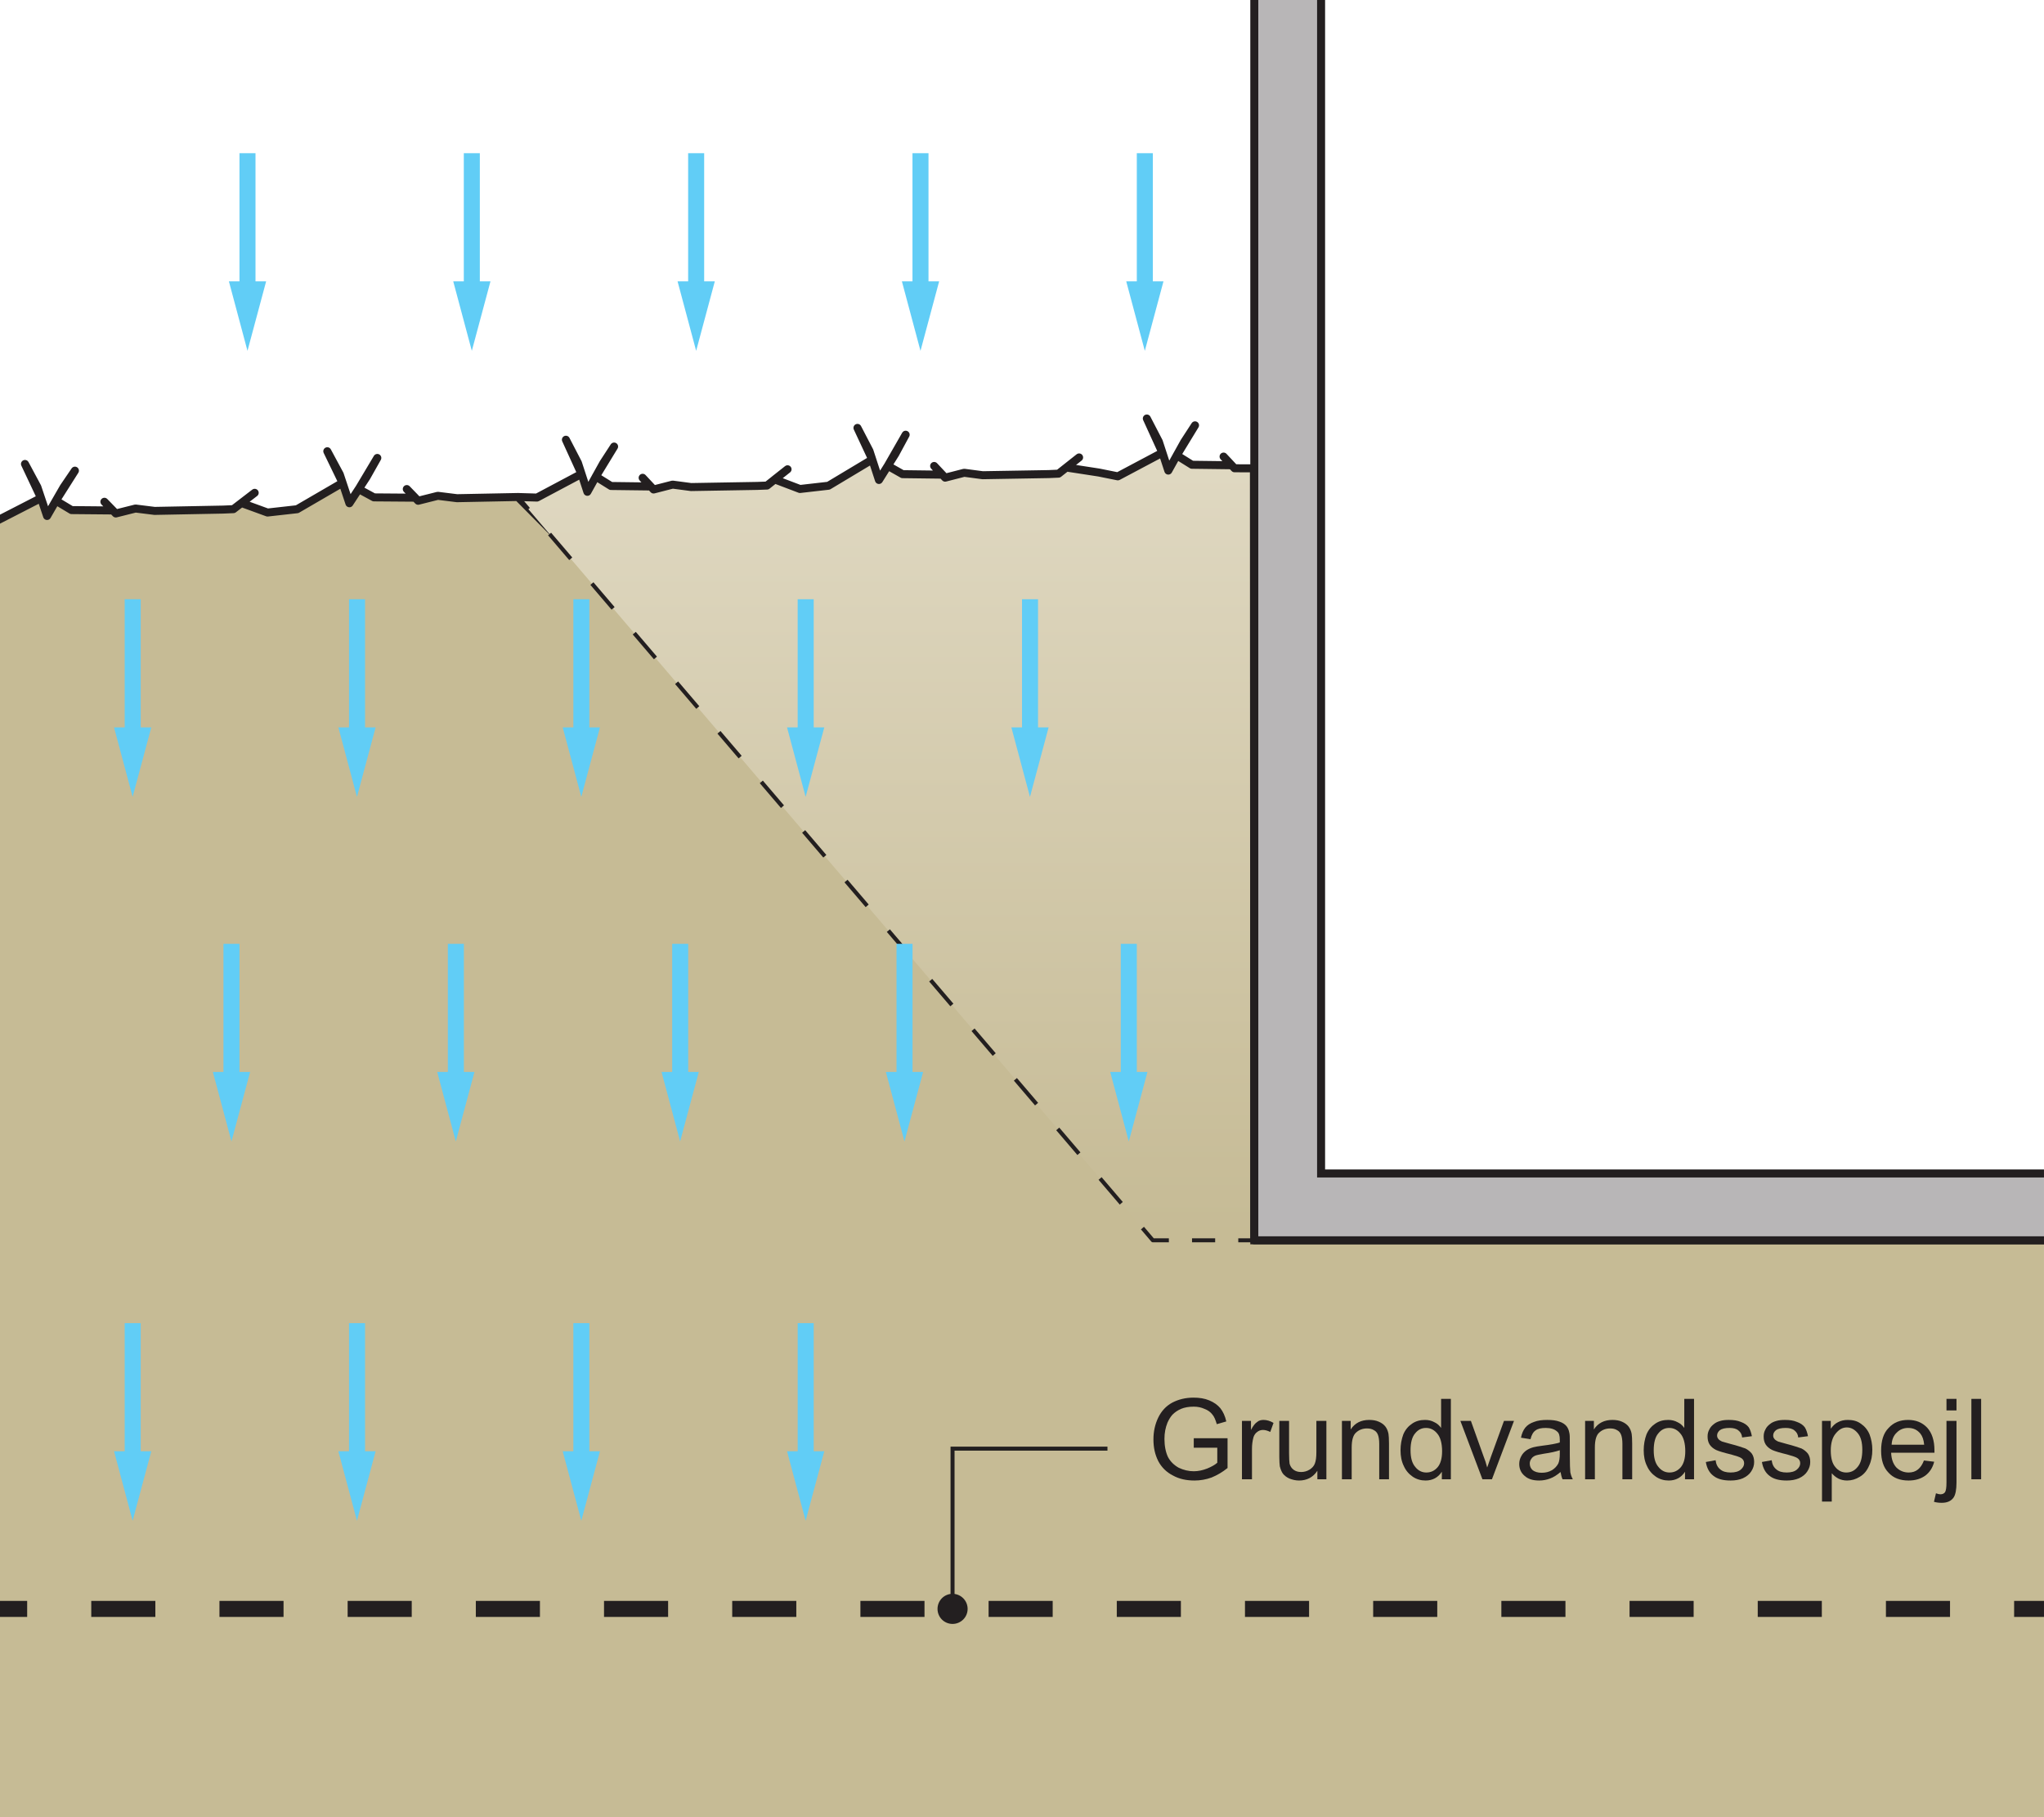 <?xml version="1.0" encoding="UTF-8"?>
<svg xmlns="http://www.w3.org/2000/svg" xmlns:xlink="http://www.w3.org/1999/xlink" width="127.56pt" height="113.39pt" viewBox="0 0 127.56 113.39" version="1.1">
<defs>
<g>
<symbol overflow="visible" id="glyph0-0">
<path style="stroke:none;" d="M 4.375 0 L 4.375 -4.375 L 0.875 -4.375 L 0.875 0 Z M 0.984 -4.266 L 4.266 -4.266 L 4.266 -0.109 L 0.984 -0.109 Z M 0.984 -4.266 "/>
</symbol>
<symbol overflow="visible" id="glyph0-1">
<path style="stroke:none;" d="M 4.359 -1.969 L 4.359 -1.031 C 4.219 -0.906 4 -0.781 3.734 -0.672 C 3.453 -0.562 3.172 -0.5 2.891 -0.5 C 2.562 -0.5 2.25 -0.578 1.953 -0.719 C 1.672 -0.875 1.438 -1.094 1.281 -1.391 C 1.141 -1.688 1.062 -2.078 1.062 -2.516 C 1.062 -2.891 1.125 -3.219 1.25 -3.531 C 1.328 -3.703 1.422 -3.875 1.562 -4.031 C 1.703 -4.172 1.875 -4.297 2.094 -4.391 C 2.312 -4.484 2.578 -4.531 2.891 -4.531 C 3.141 -4.531 3.359 -4.484 3.562 -4.391 C 3.781 -4.312 3.938 -4.188 4.047 -4.047 C 4.172 -3.906 4.25 -3.703 4.328 -3.438 L 4.922 -3.609 C 4.844 -3.953 4.719 -4.219 4.547 -4.438 C 4.375 -4.641 4.156 -4.797 3.859 -4.922 C 3.562 -5.047 3.234 -5.094 2.875 -5.094 C 2.375 -5.094 1.938 -4.984 1.547 -4.781 C 1.172 -4.578 0.875 -4.266 0.672 -3.844 C 0.469 -3.422 0.375 -2.969 0.375 -2.484 C 0.375 -1.984 0.469 -1.547 0.672 -1.141 C 0.875 -0.75 1.188 -0.438 1.594 -0.234 C 1.984 -0.016 2.438 0.078 2.938 0.078 C 3.297 0.078 3.656 0.016 4 -0.109 C 4.344 -0.25 4.672 -0.438 5 -0.703 L 5 -2.562 L 2.891 -2.562 L 2.891 -1.969 Z M 4.359 -1.969 "/>
</symbol>
<symbol overflow="visible" id="glyph0-2">
<path style="stroke:none;" d="M 1.078 0 L 1.078 -1.891 C 1.078 -2.156 1.109 -2.391 1.172 -2.625 C 1.219 -2.766 1.297 -2.875 1.406 -2.953 C 1.5 -3.031 1.625 -3.078 1.766 -3.078 C 1.906 -3.078 2.062 -3.031 2.219 -2.953 L 2.422 -3.516 C 2.219 -3.641 2 -3.703 1.797 -3.703 C 1.656 -3.703 1.516 -3.672 1.406 -3.578 C 1.281 -3.5 1.141 -3.328 1.016 -3.078 L 1.016 -3.641 L 0.453 -3.641 L 0.453 0 Z M 1.078 0 "/>
</symbol>
<symbol overflow="visible" id="glyph0-3">
<path style="stroke:none;" d="M 3.391 0 L 3.391 -3.641 L 2.766 -3.641 L 2.766 -1.688 C 2.766 -1.375 2.734 -1.141 2.672 -0.984 C 2.609 -0.812 2.484 -0.688 2.328 -0.594 C 2.172 -0.5 2 -0.453 1.812 -0.453 C 1.625 -0.453 1.469 -0.5 1.344 -0.594 C 1.219 -0.688 1.141 -0.812 1.094 -0.969 C 1.078 -1.078 1.062 -1.297 1.062 -1.625 L 1.062 -3.641 L 0.453 -3.641 L 0.453 -1.391 C 0.453 -1.125 0.469 -0.938 0.484 -0.812 C 0.531 -0.625 0.594 -0.469 0.672 -0.359 C 0.766 -0.234 0.906 -0.125 1.078 -0.047 C 1.281 0.031 1.469 0.078 1.688 0.078 C 2.172 0.078 2.562 -0.125 2.828 -0.531 L 2.828 0 Z M 3.391 0 "/>
</symbol>
<symbol overflow="visible" id="glyph0-4">
<path style="stroke:none;" d="M 1.078 0 L 1.078 -1.984 C 1.078 -2.453 1.172 -2.766 1.359 -2.922 C 1.547 -3.094 1.781 -3.172 2.031 -3.172 C 2.203 -3.172 2.344 -3.141 2.469 -3.062 C 2.594 -3 2.672 -2.891 2.719 -2.766 C 2.766 -2.641 2.797 -2.453 2.797 -2.203 L 2.797 0 L 3.406 0 L 3.406 -2.234 C 3.406 -2.516 3.391 -2.719 3.375 -2.828 C 3.344 -3 3.281 -3.156 3.188 -3.281 C 3.094 -3.406 2.953 -3.516 2.766 -3.594 C 2.594 -3.672 2.391 -3.703 2.172 -3.703 C 1.672 -3.703 1.281 -3.516 1.016 -3.109 L 1.016 -3.641 L 0.469 -3.641 L 0.469 0 Z M 1.078 0 "/>
</symbol>
<symbol overflow="visible" id="glyph0-5">
<path style="stroke:none;" d="M 3.375 0 L 3.375 -5.016 L 2.766 -5.016 L 2.766 -3.203 C 2.656 -3.359 2.516 -3.484 2.344 -3.562 C 2.172 -3.656 1.984 -3.703 1.766 -3.703 C 1.469 -3.703 1.203 -3.641 0.953 -3.469 C 0.719 -3.312 0.531 -3.094 0.406 -2.797 C 0.297 -2.5 0.234 -2.172 0.234 -1.812 C 0.234 -1.438 0.297 -1.109 0.438 -0.828 C 0.562 -0.547 0.75 -0.328 1 -0.156 C 1.234 0 1.5 0.078 1.797 0.078 C 2.234 0.078 2.578 -0.109 2.812 -0.469 L 2.812 0 Z M 1.141 -2.859 C 1.328 -3.094 1.547 -3.203 1.828 -3.203 C 2.109 -3.203 2.344 -3.078 2.531 -2.844 C 2.719 -2.625 2.828 -2.25 2.828 -1.75 C 2.828 -1.312 2.734 -0.969 2.547 -0.75 C 2.359 -0.531 2.125 -0.422 1.844 -0.422 C 1.578 -0.422 1.344 -0.531 1.156 -0.766 C 0.953 -1 0.859 -1.344 0.859 -1.812 C 0.859 -2.281 0.953 -2.641 1.141 -2.859 Z M 1.141 -2.859 "/>
</symbol>
<symbol overflow="visible" id="glyph0-6">
<path style="stroke:none;" d="M 2.047 0 L 3.422 -3.641 L 2.797 -3.641 L 1.984 -1.406 C 1.891 -1.141 1.812 -0.922 1.75 -0.734 C 1.688 -0.984 1.609 -1.219 1.516 -1.453 L 0.734 -3.641 L 0.078 -3.641 L 1.453 0 Z M 2.047 0 "/>
</symbol>
<symbol overflow="visible" id="glyph0-7">
<path style="stroke:none;" d="M 2.953 0 L 3.594 0 C 3.516 -0.141 3.469 -0.281 3.438 -0.438 C 3.422 -0.594 3.406 -0.953 3.406 -1.516 L 3.406 -2.344 C 3.406 -2.609 3.406 -2.797 3.375 -2.906 C 3.344 -3.078 3.281 -3.219 3.188 -3.328 C 3.094 -3.438 2.953 -3.531 2.766 -3.594 C 2.562 -3.672 2.312 -3.703 2 -3.703 C 1.688 -3.703 1.406 -3.672 1.172 -3.578 C 0.938 -3.5 0.75 -3.375 0.625 -3.219 C 0.5 -3.062 0.406 -2.844 0.359 -2.594 L 0.953 -2.5 C 1.016 -2.766 1.125 -2.953 1.266 -3.047 C 1.406 -3.156 1.609 -3.203 1.906 -3.203 C 2.219 -3.203 2.453 -3.125 2.609 -2.984 C 2.734 -2.891 2.781 -2.719 2.781 -2.469 C 2.781 -2.438 2.781 -2.391 2.781 -2.297 C 2.547 -2.219 2.188 -2.156 1.688 -2.094 C 1.438 -2.062 1.266 -2.031 1.141 -2 C 0.969 -1.953 0.828 -1.891 0.688 -1.797 C 0.562 -1.703 0.453 -1.594 0.375 -1.438 C 0.297 -1.297 0.25 -1.141 0.25 -0.953 C 0.25 -0.656 0.359 -0.406 0.578 -0.219 C 0.797 -0.016 1.094 0.078 1.5 0.078 C 1.734 0.078 1.969 0.031 2.172 -0.047 C 2.391 -0.125 2.609 -0.266 2.828 -0.453 C 2.859 -0.281 2.891 -0.141 2.953 0 Z M 2.781 -1.594 C 2.781 -1.328 2.75 -1.125 2.688 -0.984 C 2.594 -0.812 2.469 -0.672 2.281 -0.562 C 2.094 -0.453 1.891 -0.406 1.641 -0.406 C 1.406 -0.406 1.219 -0.469 1.094 -0.562 C 0.969 -0.672 0.906 -0.812 0.906 -0.984 C 0.906 -1.078 0.938 -1.188 1 -1.266 C 1.047 -1.359 1.141 -1.422 1.234 -1.469 C 1.344 -1.516 1.531 -1.547 1.781 -1.594 C 2.219 -1.656 2.562 -1.734 2.781 -1.812 Z M 2.781 -1.594 "/>
</symbol>
<symbol overflow="visible" id="glyph0-8">
<path style="stroke:none;" d="M 0.688 -0.219 C 0.938 -0.016 1.297 0.078 1.766 0.078 C 2.062 0.078 2.312 0.031 2.531 -0.062 C 2.766 -0.172 2.938 -0.312 3.047 -0.484 C 3.172 -0.672 3.234 -0.859 3.234 -1.078 C 3.234 -1.281 3.188 -1.453 3.094 -1.594 C 2.984 -1.734 2.844 -1.844 2.688 -1.922 C 2.5 -1.984 2.203 -2.094 1.766 -2.203 C 1.469 -2.281 1.281 -2.344 1.219 -2.359 C 1.125 -2.406 1.047 -2.453 1 -2.516 C 0.938 -2.594 0.922 -2.656 0.922 -2.734 C 0.922 -2.859 0.984 -2.969 1.094 -3.062 C 1.219 -3.156 1.422 -3.203 1.703 -3.203 C 1.938 -3.203 2.125 -3.156 2.25 -3.047 C 2.391 -2.938 2.469 -2.797 2.484 -2.609 L 3.094 -2.688 C 3.047 -2.922 2.984 -3.109 2.891 -3.25 C 2.781 -3.391 2.625 -3.5 2.406 -3.578 C 2.188 -3.672 1.938 -3.703 1.656 -3.703 C 1.469 -3.703 1.281 -3.688 1.125 -3.641 C 0.953 -3.594 0.828 -3.531 0.734 -3.453 C 0.609 -3.359 0.5 -3.25 0.438 -3.109 C 0.359 -2.969 0.328 -2.828 0.328 -2.672 C 0.328 -2.484 0.359 -2.328 0.453 -2.172 C 0.547 -2.031 0.672 -1.922 0.859 -1.828 C 1.031 -1.75 1.344 -1.656 1.797 -1.547 C 2.125 -1.453 2.328 -1.391 2.422 -1.328 C 2.547 -1.25 2.609 -1.141 2.609 -1 C 2.609 -0.844 2.531 -0.719 2.406 -0.609 C 2.266 -0.484 2.047 -0.422 1.766 -0.422 C 1.484 -0.422 1.266 -0.484 1.109 -0.625 C 0.953 -0.75 0.859 -0.938 0.828 -1.188 L 0.219 -1.078 C 0.281 -0.703 0.438 -0.406 0.688 -0.219 Z M 0.688 -0.219 "/>
</symbol>
<symbol overflow="visible" id="glyph0-9">
<path style="stroke:none;" d="M 1.078 1.391 L 1.078 -0.375 C 1.188 -0.25 1.312 -0.141 1.484 -0.047 C 1.641 0.031 1.828 0.078 2.031 0.078 C 2.312 0.078 2.578 0 2.828 -0.156 C 3.094 -0.312 3.281 -0.547 3.406 -0.844 C 3.547 -1.141 3.609 -1.469 3.609 -1.844 C 3.609 -2.188 3.547 -2.5 3.438 -2.797 C 3.312 -3.094 3.125 -3.312 2.891 -3.469 C 2.656 -3.641 2.391 -3.703 2.078 -3.703 C 1.844 -3.703 1.641 -3.656 1.469 -3.562 C 1.297 -3.484 1.156 -3.344 1.016 -3.156 L 1.016 -3.641 L 0.469 -3.641 L 0.469 1.391 Z M 1.328 -2.859 C 1.531 -3.109 1.75 -3.234 2.016 -3.234 C 2.281 -3.234 2.5 -3.109 2.688 -2.891 C 2.891 -2.656 2.984 -2.312 2.984 -1.844 C 2.984 -1.359 2.891 -1 2.688 -0.766 C 2.5 -0.531 2.266 -0.422 1.984 -0.422 C 1.719 -0.422 1.484 -0.531 1.297 -0.766 C 1.109 -0.984 1.016 -1.328 1.016 -1.797 C 1.016 -2.266 1.125 -2.625 1.328 -2.859 Z M 1.328 -2.859 "/>
</symbol>
<symbol overflow="visible" id="glyph0-10">
<path style="stroke:none;" d="M 2.562 -0.609 C 2.406 -0.484 2.219 -0.422 1.984 -0.422 C 1.688 -0.422 1.422 -0.531 1.219 -0.734 C 1.016 -0.953 0.906 -1.266 0.891 -1.656 L 3.594 -1.656 C 3.594 -1.734 3.594 -1.781 3.594 -1.812 C 3.594 -2.422 3.438 -2.891 3.141 -3.219 C 2.828 -3.547 2.438 -3.703 1.953 -3.703 C 1.453 -3.703 1.047 -3.547 0.734 -3.203 C 0.406 -2.875 0.266 -2.391 0.266 -1.781 C 0.266 -1.203 0.406 -0.734 0.734 -0.406 C 1.031 -0.078 1.453 0.078 1.984 0.078 C 2.406 0.078 2.75 -0.031 3.031 -0.234 C 3.297 -0.438 3.484 -0.719 3.578 -1.094 L 2.938 -1.172 C 2.844 -0.922 2.719 -0.734 2.562 -0.609 Z M 1.25 -2.922 C 1.438 -3.109 1.672 -3.203 1.953 -3.203 C 2.266 -3.203 2.516 -3.094 2.719 -2.844 C 2.844 -2.688 2.922 -2.469 2.953 -2.156 L 0.922 -2.156 C 0.938 -2.484 1.047 -2.734 1.25 -2.922 Z M 1.25 -2.922 "/>
</symbol>
<symbol overflow="visible" id="glyph0-11">
<path style="stroke:none;" d="M 1.078 -4.297 L 1.078 -5.016 L 0.453 -5.016 L 0.453 -4.297 Z M 0.156 1.469 C 0.5 1.469 0.75 1.359 0.906 1.125 C 1.016 0.953 1.078 0.641 1.078 0.203 L 1.078 -3.641 L 0.453 -3.641 L 0.453 0.188 C 0.453 0.516 0.422 0.719 0.359 0.812 C 0.297 0.891 0.203 0.938 0.078 0.938 C 0.016 0.938 -0.078 0.922 -0.203 0.875 L -0.328 1.406 C -0.172 1.453 0 1.469 0.156 1.469 Z M 0.156 1.469 "/>
</symbol>
<symbol overflow="visible" id="glyph0-12">
<path style="stroke:none;" d="M 1.062 0 L 1.062 -5.016 L 0.453 -5.016 L 0.453 0 Z M 1.062 0 "/>
</symbol>
</g>
<clipPath id="clip1">
  <path d="M 0 28 L 127.559 28 L 127.559 113.391 L 0 113.391 Z M 0 28 "/>
</clipPath>
<clipPath id="clip2">
  <path d="M 0 27 L 127.559 27 L 127.559 113.391 L 0 113.391 Z M 0 27 "/>
</clipPath>
<clipPath id="clip3">
  <path d="M 32 26 L 79 26 L 79 78 L 32 78 Z M 32 26 "/>
</clipPath>
<clipPath id="clip4">
  <path d="M 78.254 29.223 L 77.043 29.219 L 76.359 28.488 L 76.863 29.031 L 74.379 29 L 73.438 28.41 L 74.578 26.539 L 73.898 27.578 L 72.91 29.363 L 72.316 27.559 L 71.57 26.113 L 72.543 28.246 L 69.762 29.723 L 68.578 29.484 L 66.547 29.172 L 67.34 28.543 L 66.062 29.555 L 65.438 29.582 L 61.32 29.652 L 60.172 29.5 L 58.984 29.805 L 58.297 29.074 L 58.805 29.617 L 56.324 29.586 L 55.406 29.066 L 56.52 27.125 L 55.871 28.324 L 54.848 29.949 L 54.262 28.141 L 53.512 26.699 L 54.434 28.672 L 51.703 30.309 L 49.922 30.512 L 48.348 29.914 L 49.148 29.281 L 47.867 30.297 L 47.242 30.32 L 43.129 30.391 L 41.977 30.238 L 40.789 30.543 L 40.105 29.812 L 40.609 30.355 L 38.129 30.324 L 37.184 29.734 L 38.324 27.863 L 37.645 28.902 L 36.656 30.688 L 36.066 28.883 L 35.316 27.438 L 36.289 29.57 L 33.508 31.047 L 32.324 31.012 L 71.945 77.391 L 78.277 77.391 Z M 78.254 29.223 "/>
</clipPath>
<clipPath id="clip5">
  <path d="M 78.254 29.223 L 77.043 29.219 L 76.359 28.488 L 76.863 29.031 L 74.379 29 L 73.438 28.41 L 74.578 26.539 L 73.898 27.578 L 72.91 29.363 L 72.316 27.559 L 71.57 26.113 L 72.543 28.246 L 69.762 29.723 L 68.578 29.484 L 66.547 29.172 L 67.34 28.543 L 66.062 29.555 L 65.438 29.582 L 61.32 29.652 L 60.172 29.5 L 58.984 29.805 L 58.297 29.074 L 58.805 29.617 L 56.324 29.586 L 55.406 29.066 L 56.52 27.125 L 55.871 28.324 L 54.848 29.949 L 54.262 28.141 L 53.512 26.699 L 54.434 28.672 L 51.703 30.309 L 49.922 30.512 L 48.348 29.914 L 49.148 29.281 L 47.867 30.297 L 47.242 30.32 L 43.129 30.391 L 41.977 30.238 L 40.789 30.543 L 40.105 29.812 L 40.609 30.355 L 38.129 30.324 L 37.184 29.734 L 38.324 27.863 L 37.645 28.902 L 36.656 30.688 L 36.066 28.883 L 35.316 27.438 L 36.289 29.57 L 33.508 31.047 L 32.324 31.012 L 71.945 77.391 L 78.277 77.391 L 78.254 29.223 "/>
</clipPath>
<linearGradient id="linear0" gradientUnits="userSpaceOnUse" x1="0" y1="0" x2="1" y2="0" gradientTransform="matrix(-0,-51.277,51.277,-0,55.302,77.39)">
<stop offset="0" style="stop-color:rgb(77.49%,73.204%,58.449%);stop-opacity:1;"/>
<stop offset="0.016" style="stop-color:rgb(77.573%,73.297%,58.583%);stop-opacity:1;"/>
<stop offset="0.031" style="stop-color:rgb(77.734%,73.477%,58.852%);stop-opacity:1;"/>
<stop offset="0.047" style="stop-color:rgb(77.898%,73.66%,59.12%);stop-opacity:1;"/>
<stop offset="0.062" style="stop-color:rgb(78.061%,73.843%,59.39%);stop-opacity:1;"/>
<stop offset="0.078" style="stop-color:rgb(78.224%,74.026%,59.662%);stop-opacity:1;"/>
<stop offset="0.094" style="stop-color:rgb(78.387%,74.21%,59.933%);stop-opacity:1;"/>
<stop offset="0.109" style="stop-color:rgb(78.551%,74.393%,60.207%);stop-opacity:1;"/>
<stop offset="0.125" style="stop-color:rgb(78.716%,74.577%,60.48%);stop-opacity:1;"/>
<stop offset="0.141" style="stop-color:rgb(78.879%,74.762%,60.754%);stop-opacity:1;"/>
<stop offset="0.156" style="stop-color:rgb(79.044%,74.947%,61.029%);stop-opacity:1;"/>
<stop offset="0.172" style="stop-color:rgb(79.208%,75.134%,61.305%);stop-opacity:1;"/>
<stop offset="0.188" style="stop-color:rgb(79.372%,75.32%,61.581%);stop-opacity:1;"/>
<stop offset="0.203" style="stop-color:rgb(79.538%,75.507%,61.859%);stop-opacity:1;"/>
<stop offset="0.219" style="stop-color:rgb(79.701%,75.693%,62.137%);stop-opacity:1;"/>
<stop offset="0.234" style="stop-color:rgb(79.869%,75.88%,62.416%);stop-opacity:1;"/>
<stop offset="0.25" style="stop-color:rgb(80.034%,76.068%,62.697%);stop-opacity:1;"/>
<stop offset="0.266" style="stop-color:rgb(80.199%,76.256%,62.978%);stop-opacity:1;"/>
<stop offset="0.281" style="stop-color:rgb(80.365%,76.445%,63.26%);stop-opacity:1;"/>
<stop offset="0.297" style="stop-color:rgb(80.531%,76.633%,63.542%);stop-opacity:1;"/>
<stop offset="0.312" style="stop-color:rgb(80.698%,76.822%,63.826%);stop-opacity:1;"/>
<stop offset="0.328" style="stop-color:rgb(80.864%,77.011%,64.11%);stop-opacity:1;"/>
<stop offset="0.344" style="stop-color:rgb(81.032%,77.202%,64.395%);stop-opacity:1;"/>
<stop offset="0.359" style="stop-color:rgb(81.198%,77.393%,64.68%);stop-opacity:1;"/>
<stop offset="0.375" style="stop-color:rgb(81.364%,77.583%,64.967%);stop-opacity:1;"/>
<stop offset="0.391" style="stop-color:rgb(81.532%,77.774%,65.254%);stop-opacity:1;"/>
<stop offset="0.406" style="stop-color:rgb(81.7%,77.966%,65.544%);stop-opacity:1;"/>
<stop offset="0.422" style="stop-color:rgb(81.868%,78.159%,65.833%);stop-opacity:1;"/>
<stop offset="0.438" style="stop-color:rgb(82.036%,78.351%,66.122%);stop-opacity:1;"/>
<stop offset="0.453" style="stop-color:rgb(82.205%,78.545%,66.414%);stop-opacity:1;"/>
<stop offset="0.469" style="stop-color:rgb(82.373%,78.738%,66.707%);stop-opacity:1;"/>
<stop offset="0.484" style="stop-color:rgb(82.541%,78.932%,67%);stop-opacity:1;"/>
<stop offset="0.5" style="stop-color:rgb(82.71%,79.126%,67.293%);stop-opacity:1;"/>
<stop offset="0.516" style="stop-color:rgb(82.88%,79.321%,67.589%);stop-opacity:1;"/>
<stop offset="0.531" style="stop-color:rgb(83.049%,79.517%,67.883%);stop-opacity:1;"/>
<stop offset="0.547" style="stop-color:rgb(83.218%,79.712%,68.179%);stop-opacity:1;"/>
<stop offset="0.562" style="stop-color:rgb(83.389%,79.909%,68.477%);stop-opacity:1;"/>
<stop offset="0.578" style="stop-color:rgb(83.559%,80.104%,68.774%);stop-opacity:1;"/>
<stop offset="0.594" style="stop-color:rgb(83.728%,80.301%,69.073%);stop-opacity:1;"/>
<stop offset="0.609" style="stop-color:rgb(83.899%,80.498%,69.373%);stop-opacity:1;"/>
<stop offset="0.625" style="stop-color:rgb(84.07%,80.696%,69.675%);stop-opacity:1;"/>
<stop offset="0.641" style="stop-color:rgb(84.241%,80.894%,69.975%);stop-opacity:1;"/>
<stop offset="0.656" style="stop-color:rgb(84.41%,81.093%,70.279%);stop-opacity:1;"/>
<stop offset="0.672" style="stop-color:rgb(84.583%,81.293%,70.583%);stop-opacity:1;"/>
<stop offset="0.688" style="stop-color:rgb(84.753%,81.493%,70.886%);stop-opacity:1;"/>
<stop offset="0.703" style="stop-color:rgb(84.924%,81.691%,71.191%);stop-opacity:1;"/>
<stop offset="0.719" style="stop-color:rgb(85.097%,81.892%,71.497%);stop-opacity:1;"/>
<stop offset="0.734" style="stop-color:rgb(85.269%,82.094%,71.805%);stop-opacity:1;"/>
<stop offset="0.75" style="stop-color:rgb(85.442%,82.294%,72.112%);stop-opacity:1;"/>
<stop offset="0.766" style="stop-color:rgb(85.614%,82.495%,72.421%);stop-opacity:1;"/>
<stop offset="0.781" style="stop-color:rgb(85.786%,82.698%,72.731%);stop-opacity:1;"/>
<stop offset="0.797" style="stop-color:rgb(85.96%,82.901%,73.041%);stop-opacity:1;"/>
<stop offset="0.812" style="stop-color:rgb(86.131%,83.104%,73.352%);stop-opacity:1;"/>
<stop offset="0.828" style="stop-color:rgb(86.305%,83.307%,73.663%);stop-opacity:1;"/>
<stop offset="0.844" style="stop-color:rgb(86.479%,83.511%,73.978%);stop-opacity:1;"/>
<stop offset="0.859" style="stop-color:rgb(86.653%,83.716%,74.294%);stop-opacity:1;"/>
<stop offset="0.875" style="stop-color:rgb(86.827%,83.92%,74.608%);stop-opacity:1;"/>
<stop offset="0.891" style="stop-color:rgb(87%,84.125%,74.924%);stop-opacity:1;"/>
<stop offset="0.906" style="stop-color:rgb(87.177%,84.331%,75.241%);stop-opacity:1;"/>
<stop offset="0.922" style="stop-color:rgb(87.35%,84.537%,75.558%);stop-opacity:1;"/>
<stop offset="0.938" style="stop-color:rgb(87.524%,84.744%,75.876%);stop-opacity:1;"/>
<stop offset="0.953" style="stop-color:rgb(87.7%,84.952%,76.196%);stop-opacity:1;"/>
<stop offset="0.969" style="stop-color:rgb(87.875%,85.159%,76.517%);stop-opacity:1;"/>
<stop offset="0.984" style="stop-color:rgb(88.051%,85.365%,76.839%);stop-opacity:1;"/>
<stop offset="1" style="stop-color:rgb(88.225%,85.574%,77.161%);stop-opacity:1;"/>
</linearGradient>
<clipPath id="clip6">
  <path d="M 78 0 L 127.559 0 L 127.559 78 L 78 78 Z M 78 0 "/>
</clipPath>
<clipPath id="clip7">
  <path d="M 0 99 L 127.559 99 L 127.559 101 L 0 101 Z M 0 99 "/>
</clipPath>
</defs>
<g id="surface1">
<g clip-path="url(#clip1)" clip-rule="nonzero">
<path style=" stroke:none;fill-rule:nonzero;fill:rgb(77.499%,73.209%,58.441%);fill-opacity:1;" d="M 78.277 77.391 L 133.113 77.391 L 129.113 119.391 L -1.555 119.391 L -1.555 32.383 L -0.328 32.562 L 2.562 31.078 L 1.559 28.949 L 2.332 30.391 L 2.938 32.195 L 3.969 30.406 L 4.676 29.367 L 3.488 31.242 L 4.465 31.828 L 7.039 31.852 L 6.516 31.309 L 7.227 32.039 L 8.457 31.73 L 9.648 31.879 L 13.918 31.797 L 14.566 31.77 L 15.895 30.75 L 15.066 31.387 L 16.695 31.98 L 18.543 31.773 L 21.379 30.125 L 20.426 28.156 L 21.203 29.598 L 21.805 31.402 L 22.871 29.773 L 23.547 28.574 L 22.387 30.52 L 23.336 31.035 L 25.91 31.055 L 25.387 30.516 L 26.094 31.246 L 27.324 30.938 L 28.52 31.086 L 32.324 31.012 L 78.277 77.391 "/>
</g>
<g clip-path="url(#clip2)" clip-rule="nonzero">
<path style="fill:none;stroke-width:5;stroke-linecap:butt;stroke-linejoin:round;stroke:rgb(13.73%,12.16%,12.549%);stroke-opacity:1;stroke-miterlimit:4;" d="M 782.773 359.994 L 1331.133 359.994 L 1291.133 -60.006 L -15.547 -60.006 L -15.547 810.072 L -3.281 808.275 L 25.625 823.119 L 15.586 844.408 L 23.32 829.994 L 29.375 811.947 L 39.688 829.837 L 46.758 840.228 L 34.883 821.478 L 44.648 815.619 L 70.391 815.384 L 65.156 820.814 L 72.266 813.509 L 84.57 816.595 L 96.484 815.111 L 139.18 815.931 L 145.664 816.205 L 158.945 826.4 L 150.664 820.033 L 166.953 814.095 L 185.43 816.166 L 213.789 832.65 L 204.258 852.337 L 212.031 837.923 L 218.047 819.877 L 228.711 836.166 L 235.469 848.158 L 223.867 828.705 L 233.359 823.548 L 259.102 823.353 L 253.867 828.744 L 260.938 821.439 L 273.242 824.525 L 285.195 823.041 L 323.242 823.783 Z M 782.773 359.994 " transform="matrix(0.1,0,0,-0.1,0,113.39)"/>
</g>
<g clip-path="url(#clip3)" clip-rule="nonzero">
<g clip-path="url(#clip4)" clip-rule="nonzero">
<g clip-path="url(#clip5)" clip-rule="nonzero">
<path style=" stroke:none;fill-rule:nonzero;fill:url(#linear0);" d="M 32.324 77.391 L 78.277 77.391 L 78.277 26.113 L 32.324 26.113 Z M 32.324 77.391 "/>
</g>
</g>
</g>
<path style="fill:none;stroke-width:2.5;stroke-linecap:butt;stroke-linejoin:round;stroke:rgb(13.73%,12.16%,12.549%);stroke-opacity:1;stroke-miterlimit:4;" d="M 323.242 823.783 L 329.727 816.166 " transform="matrix(0.1,0,0,-0.1,0,113.39)"/>
<path style="fill:none;stroke-width:2.5;stroke-linecap:butt;stroke-linejoin:round;stroke:rgb(13.73%,12.16%,12.549%);stroke-opacity:1;stroke-dasharray:20.343,20.343;stroke-miterlimit:4;" d="M 342.969 800.697 L 706.367 375.345 " transform="matrix(0.1,0,0,-0.1,0,113.39)"/>
<path style="fill:none;stroke-width:2.5;stroke-linecap:butt;stroke-linejoin:round;stroke:rgb(13.73%,12.16%,12.549%);stroke-opacity:1;stroke-miterlimit:4;" d="M 712.969 367.611 L 719.453 359.994 L 729.453 359.994 " transform="matrix(0.1,0,0,-0.1,0,113.39)"/>
<path style="fill:none;stroke-width:2.5;stroke-linecap:butt;stroke-linejoin:round;stroke:rgb(13.73%,12.16%,12.549%);stroke-opacity:1;stroke-dasharray:14.443,14.443;stroke-miterlimit:4;" d="M 743.906 359.994 L 765.547 359.994 " transform="matrix(0.1,0,0,-0.1,0,113.39)"/>
<path style="fill:none;stroke-width:2.5;stroke-linecap:butt;stroke-linejoin:round;stroke:rgb(13.73%,12.16%,12.549%);stroke-opacity:1;stroke-miterlimit:4;" d="M 772.773 359.994 L 782.773 359.994 " transform="matrix(0.1,0,0,-0.1,0,113.39)"/>
<path style="fill:none;stroke-width:5;stroke-linecap:butt;stroke-linejoin:round;stroke:rgb(13.73%,12.16%,12.549%);stroke-opacity:1;stroke-miterlimit:4;" d="M 782.773 359.994 L 782.539 841.673 L 770.43 841.712 L 763.594 849.017 L 768.633 843.587 L 743.828 843.9 L 734.375 849.798 L 745.781 868.509 L 739.023 858.119 L 729.102 840.267 L 723.203 858.314 L 715.703 872.767 L 725.43 851.439 L 697.617 836.673 L 685.781 839.056 L 665.469 842.181 L 673.438 848.47 L 660.625 838.353 L 654.414 838.08 L 613.242 837.377 L 601.719 838.9 L 589.844 835.853 L 582.969 843.158 L 588.047 837.728 L 563.242 838.041 L 554.062 843.236 L 565.195 862.65 L 558.711 850.658 L 548.516 834.408 L 542.617 852.494 L 535.117 866.908 L 544.336 847.181 L 517.031 830.814 L 499.219 828.783 L 483.477 834.759 L 491.484 841.087 L 478.672 830.931 L 472.461 830.697 L 431.289 829.994 L 419.766 831.517 L 407.891 828.47 L 401.055 835.775 L 406.094 830.345 L 381.289 830.658 L 371.836 836.556 L 383.242 855.267 L 376.484 844.877 L 366.562 827.025 L 360.664 845.072 L 353.164 859.525 L 362.891 838.197 L 335.117 823.431 L 323.242 823.783 " transform="matrix(0.1,0,0,-0.1,0,113.39)"/>
<g clip-path="url(#clip6)" clip-rule="nonzero">
<path style=" stroke:none;fill-rule:nonzero;fill:rgb(71.925%,71.414%,71.541%);fill-opacity:1;" d="M 82.445 73.223 L 82.445 -2.609 L 78.277 -2.609 L 78.277 77.391 L 133.113 77.391 L 133.113 73.223 L 82.445 73.223 "/>
<path style="fill:none;stroke-width:5;stroke-linecap:butt;stroke-linejoin:miter;stroke:rgb(13.73%,12.16%,12.549%);stroke-opacity:1;stroke-miterlimit:10;" d="M 824.453 401.673 L 824.453 1159.994 L 782.773 1159.994 L 782.773 359.994 L 1331.133 359.994 L 1331.133 401.673 Z M 824.453 401.673 " transform="matrix(0.1,0,0,-0.1,0,113.39)"/>
</g>
<g clip-path="url(#clip7)" clip-rule="nonzero">
<path style="fill:none;stroke-width:10;stroke-linecap:butt;stroke-linejoin:miter;stroke:rgb(13.73%,12.16%,12.549%);stroke-opacity:1;stroke-dasharray:40,40;stroke-miterlimit:10;" d="M -23.047 129.994 L 1283.633 129.994 " transform="matrix(0.1,0,0,-0.1,0,113.39)"/>
</g>
<path style=" stroke:none;fill-rule:nonzero;fill:rgb(38.281%,80.15%,96.129%);fill-opacity:1;" d="M 15.445 21.891 L 16.609 17.555 L 15.945 17.555 L 15.945 9.559 L 14.945 9.559 L 14.945 17.555 L 14.285 17.555 L 15.445 21.891 "/>
<path style=" stroke:none;fill-rule:nonzero;fill:rgb(38.281%,80.15%,96.129%);fill-opacity:1;" d="M 57.445 21.891 L 58.609 17.555 L 57.945 17.555 L 57.945 9.559 L 56.945 9.559 L 56.945 17.555 L 56.285 17.555 L 57.445 21.891 "/>
<path style=" stroke:none;fill-rule:nonzero;fill:rgb(38.281%,80.15%,96.129%);fill-opacity:1;" d="M 43.445 21.891 L 44.609 17.555 L 43.945 17.555 L 43.945 9.559 L 42.945 9.559 L 42.945 17.555 L 42.285 17.555 L 43.445 21.891 "/>
<path style=" stroke:none;fill-rule:nonzero;fill:rgb(38.281%,80.15%,96.129%);fill-opacity:1;" d="M 29.445 21.891 L 30.609 17.555 L 29.945 17.555 L 29.945 9.559 L 28.945 9.559 L 28.945 17.555 L 28.285 17.555 L 29.445 21.891 "/>
<path style=" stroke:none;fill-rule:nonzero;fill:rgb(38.281%,80.15%,96.129%);fill-opacity:1;" d="M 71.945 9.559 L 70.945 9.559 L 70.945 17.555 L 70.285 17.555 L 71.445 21.891 L 72.609 17.555 L 71.945 17.555 L 71.945 9.559 "/>
<path style=" stroke:none;fill-rule:nonzero;fill:rgb(38.281%,80.15%,96.129%);fill-opacity:1;" d="M 8.781 37.391 L 7.781 37.391 L 7.781 45.387 L 7.117 45.387 L 8.277 49.723 L 9.441 45.387 L 8.781 45.387 L 8.781 37.391 "/>
<path style=" stroke:none;fill-rule:nonzero;fill:rgb(38.281%,80.15%,96.129%);fill-opacity:1;" d="M 50.781 37.391 L 49.781 37.391 L 49.781 45.387 L 49.117 45.387 L 50.277 49.723 L 51.441 45.387 L 50.781 45.387 L 50.781 37.391 "/>
<path style=" stroke:none;fill-rule:nonzero;fill:rgb(38.281%,80.15%,96.129%);fill-opacity:1;" d="M 36.781 37.391 L 35.781 37.391 L 35.781 45.387 L 35.117 45.387 L 36.277 49.723 L 37.441 45.387 L 36.781 45.387 L 36.781 37.391 "/>
<path style=" stroke:none;fill-rule:nonzero;fill:rgb(38.281%,80.15%,96.129%);fill-opacity:1;" d="M 22.781 37.391 L 21.781 37.391 L 21.781 45.387 L 21.117 45.387 L 22.277 49.723 L 23.441 45.387 L 22.781 45.387 L 22.781 37.391 "/>
<path style=" stroke:none;fill-rule:nonzero;fill:rgb(38.281%,80.15%,96.129%);fill-opacity:1;" d="M 64.781 37.391 L 63.781 37.391 L 63.781 45.387 L 63.117 45.387 L 64.277 49.723 L 65.441 45.387 L 64.781 45.387 L 64.781 37.391 "/>
<path style=" stroke:none;fill-rule:nonzero;fill:rgb(38.281%,80.15%,96.129%);fill-opacity:1;" d="M 14.945 58.891 L 13.945 58.891 L 13.945 66.887 L 13.285 66.887 L 14.445 71.223 L 15.609 66.887 L 14.945 66.887 L 14.945 58.891 "/>
<path style=" stroke:none;fill-rule:nonzero;fill:rgb(38.281%,80.15%,96.129%);fill-opacity:1;" d="M 56.949 58.891 L 55.949 58.891 L 55.949 66.887 L 55.285 66.887 L 56.445 71.223 L 57.609 66.887 L 56.949 66.887 L 56.949 58.891 "/>
<path style=" stroke:none;fill-rule:nonzero;fill:rgb(38.281%,80.15%,96.129%);fill-opacity:1;" d="M 42.949 58.891 L 41.949 58.891 L 41.949 66.887 L 41.285 66.887 L 42.445 71.223 L 43.609 66.887 L 42.949 66.887 L 42.949 58.891 "/>
<path style=" stroke:none;fill-rule:nonzero;fill:rgb(38.281%,80.15%,96.129%);fill-opacity:1;" d="M 28.949 58.891 L 27.949 58.891 L 27.949 66.887 L 27.285 66.887 L 28.445 71.223 L 29.609 66.887 L 28.949 66.887 L 28.949 58.891 "/>
<path style=" stroke:none;fill-rule:nonzero;fill:rgb(38.281%,80.15%,96.129%);fill-opacity:1;" d="M 70.945 58.891 L 69.945 58.891 L 69.945 66.887 L 69.285 66.887 L 70.445 71.223 L 71.609 66.887 L 70.945 66.887 L 70.945 58.891 "/>
<path style=" stroke:none;fill-rule:nonzero;fill:rgb(38.281%,80.15%,96.129%);fill-opacity:1;" d="M 22.781 82.559 L 21.781 82.559 L 21.781 90.555 L 21.117 90.555 L 22.277 94.891 L 23.441 90.555 L 22.781 90.555 L 22.781 82.559 "/>
<path style=" stroke:none;fill-rule:nonzero;fill:rgb(38.281%,80.15%,96.129%);fill-opacity:1;" d="M 50.781 82.559 L 49.781 82.559 L 49.781 90.555 L 49.117 90.555 L 50.277 94.891 L 51.441 90.555 L 50.781 90.555 L 50.781 82.559 "/>
<path style=" stroke:none;fill-rule:nonzero;fill:rgb(38.281%,80.15%,96.129%);fill-opacity:1;" d="M 36.781 82.559 L 35.781 82.559 L 35.781 90.555 L 35.117 90.555 L 36.277 94.891 L 37.441 90.555 L 36.781 90.555 L 36.781 82.559 "/>
<path style=" stroke:none;fill-rule:nonzero;fill:rgb(38.281%,80.15%,96.129%);fill-opacity:1;" d="M 8.781 82.559 L 7.781 82.559 L 7.781 90.555 L 7.117 90.555 L 8.277 94.891 L 9.441 90.555 L 8.781 90.555 L 8.781 82.559 "/>
<g style="fill:rgb(13.73%,12.16%,12.549%);fill-opacity:1;">
  <use xlink:href="#glyph0-1" x="71.608" y="92.302"/>
  <use xlink:href="#glyph0-2" x="77.054" y="92.302"/>
  <use xlink:href="#glyph0-3" x="79.385" y="92.302"/>
  <use xlink:href="#glyph0-4" x="83.277" y="92.302"/>
  <use xlink:href="#glyph0-5" x="87.169" y="92.302"/>
  <use xlink:href="#glyph0-6" x="91.061" y="92.302"/>
  <use xlink:href="#glyph0-7" x="94.561" y="92.302"/>
  <use xlink:href="#glyph0-4" x="98.453" y="92.302"/>
  <use xlink:href="#glyph0-5" x="102.345" y="92.302"/>
  <use xlink:href="#glyph0-8" x="106.237" y="92.302"/>
  <use xlink:href="#glyph0-8" x="109.737" y="92.302"/>
  <use xlink:href="#glyph0-9" x="113.237" y="92.302"/>
  <use xlink:href="#glyph0-10" x="117.129" y="92.302"/>
  <use xlink:href="#glyph0-11" x="121.021" y="92.302"/>
  <use xlink:href="#glyph0-12" x="122.575" y="92.302"/>
</g>
<path style="fill:none;stroke-width:2.5;stroke-linecap:butt;stroke-linejoin:miter;stroke:rgb(13.73%,12.16%,12.549%);stroke-opacity:1;stroke-miterlimit:10;" d="M 691.133 229.994 L 594.453 229.994 L 594.453 129.994 " transform="matrix(0.1,0,0,-0.1,0,113.39)"/>
<path style=" stroke:none;fill-rule:nonzero;fill:rgb(13.73%,12.16%,12.549%);fill-opacity:1;" d="M 58.508 100.391 C 58.508 100.91 58.926 101.328 59.445 101.328 C 59.965 101.328 60.387 100.91 60.387 100.391 C 60.387 99.871 59.965 99.449 59.445 99.449 C 58.926 99.449 58.508 99.871 58.508 100.391 "/>
</g>
</svg>
